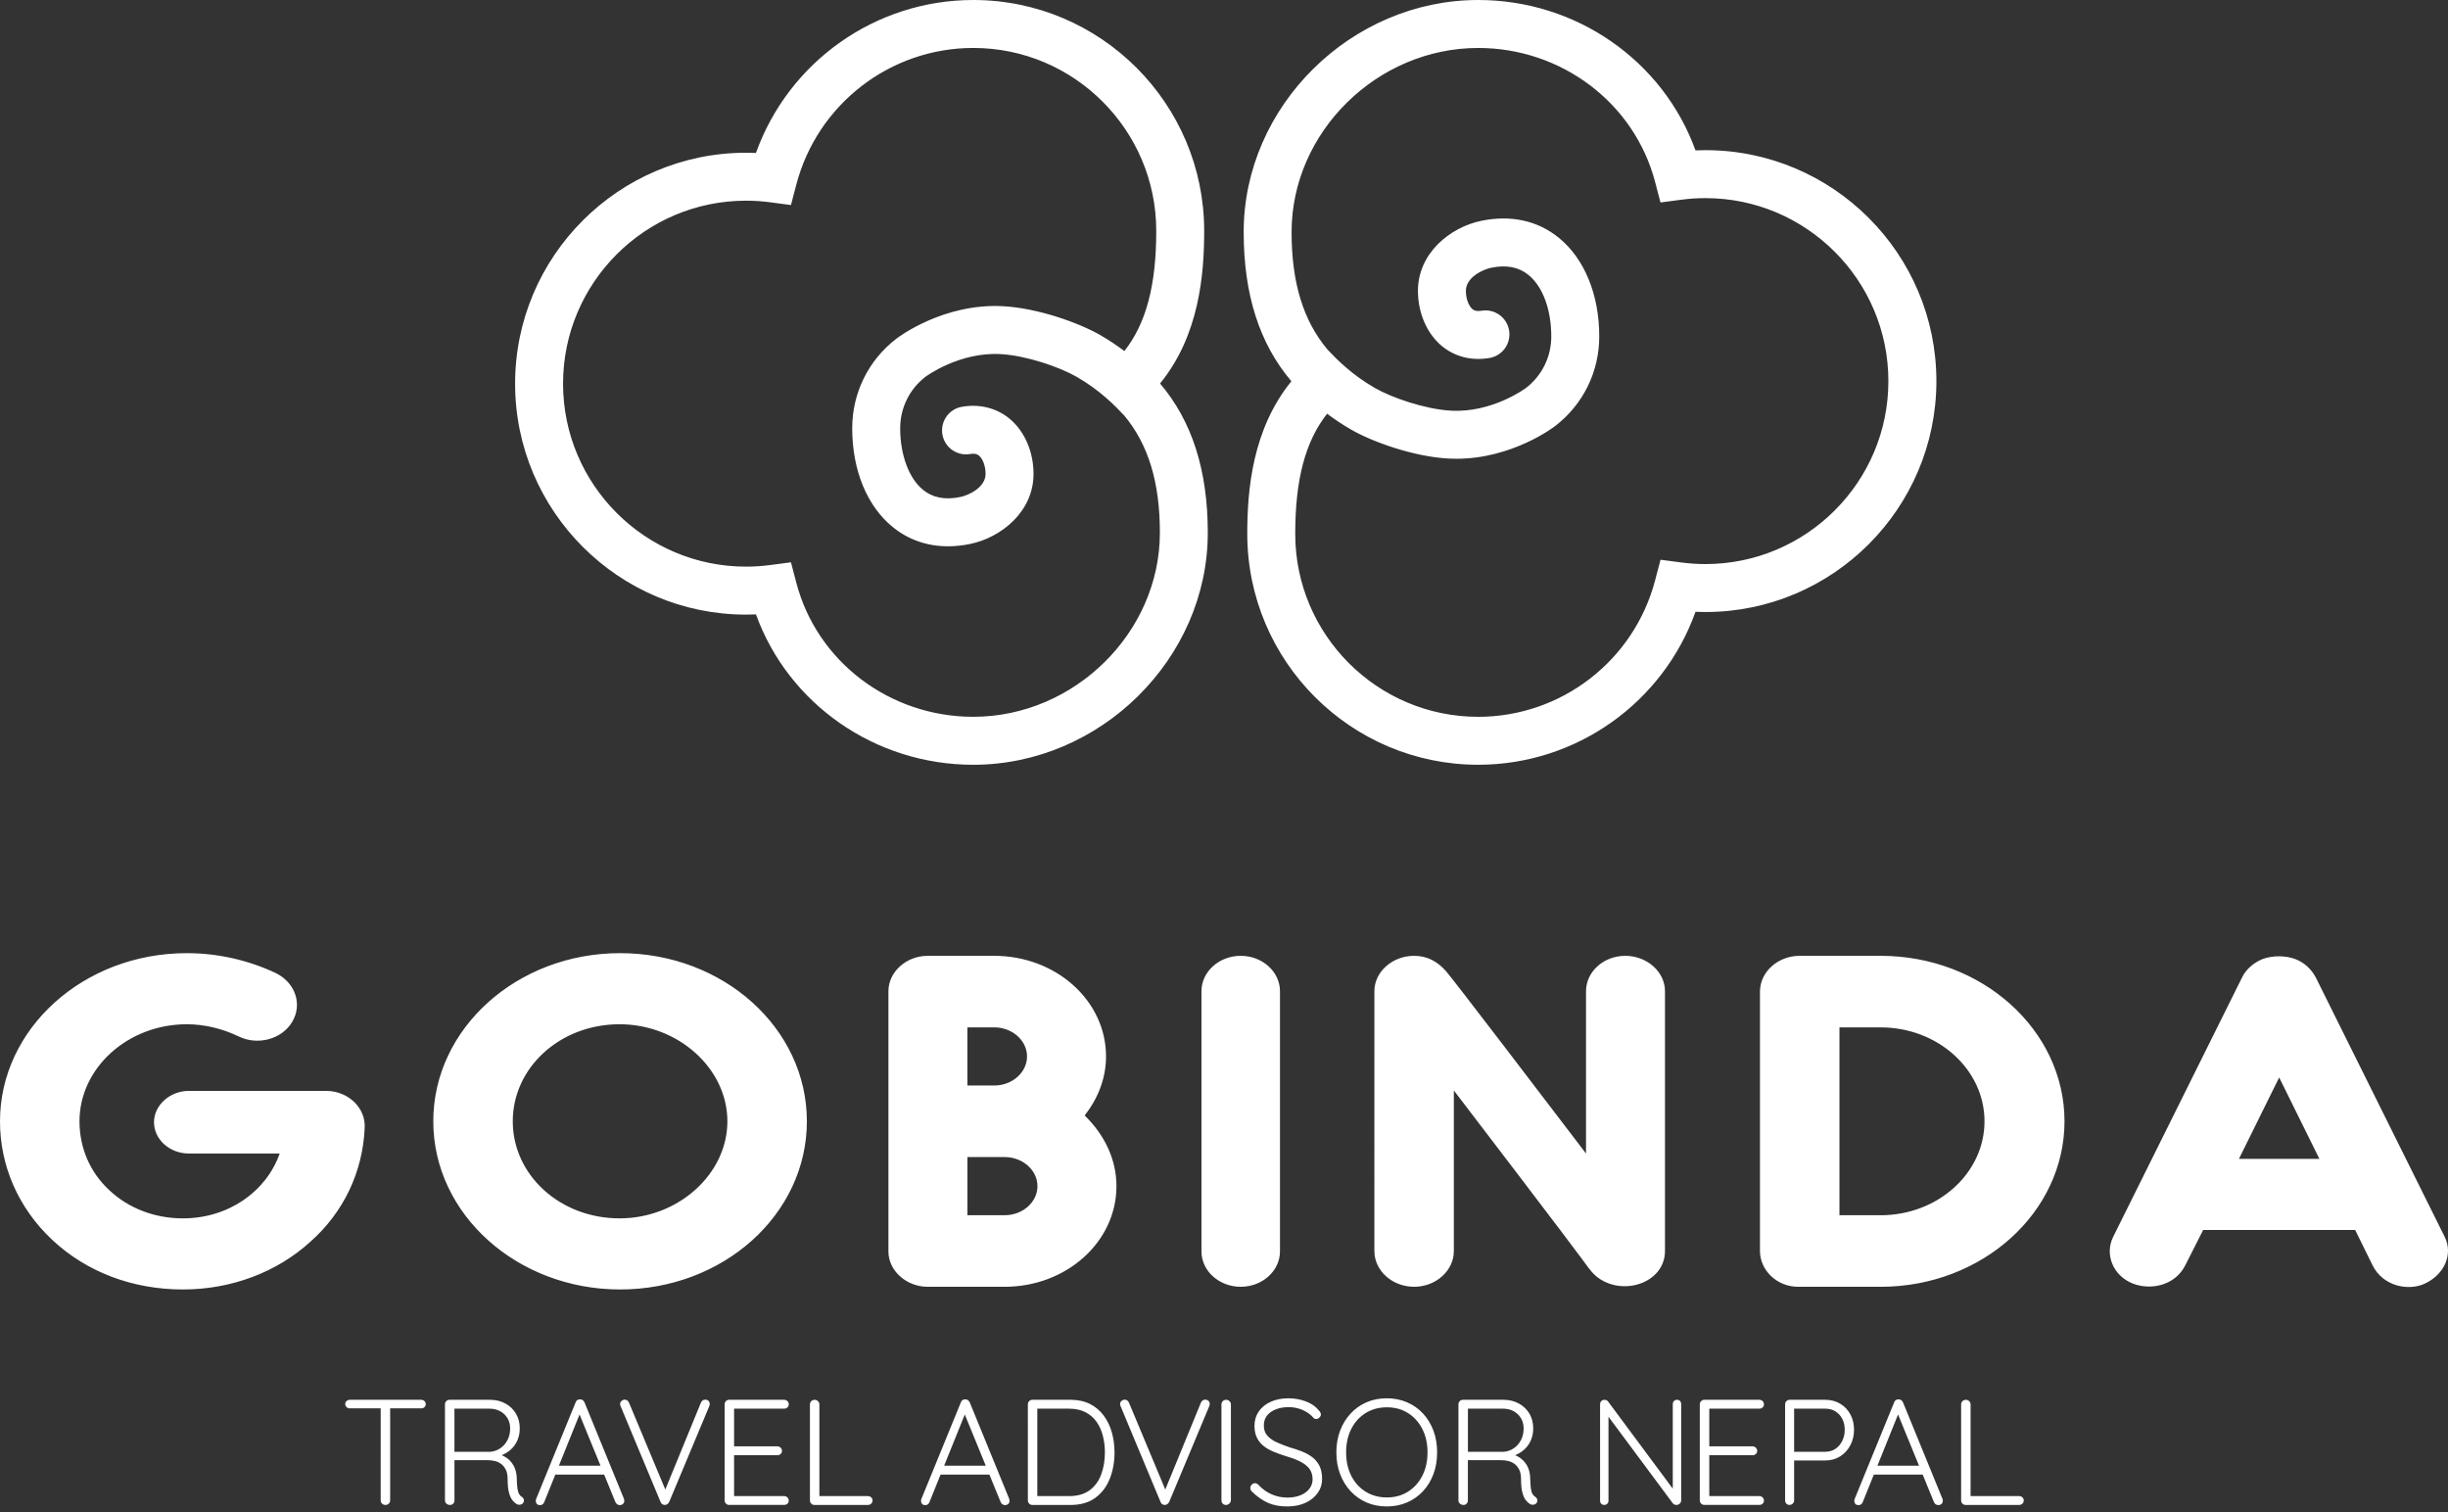 <?xml version="1.0" encoding="utf-8"?>
<!-- Generator: Adobe Illustrator 23.0.3, SVG Export Plug-In . SVG Version: 6.00 Build 0)  -->
<svg version="1.1" id="Ebene_1" xmlns="http://www.w3.org/2000/svg" xmlns:xlink="http://www.w3.org/1999/xlink" x="0px" y="0px"
	 viewBox="0 0 170 105" enable-background="new 0 0 170 105" xml:space="preserve">
<rect x="0" y="0" width="170" height="105" fill="#333333" stroke="none"/>
<path fill="#FFFFFF" d="M118.434,10.427c-0.23,0-0.461,0.005-0.691,0.015
	C115.494,4.229,109.48,0,102.652,0c-8.828,0-16.285,7.376-16.285,16.107
	c0,4.333,1.086,7.743,3.313,10.368c-2.718,3.339-3.064,7.565-3.064,10.593
	c0,8.842,7.194,16.036,16.036,16.036c6.81,0,12.827-4.302,15.092-10.621
	c0.231,0.009,0.462,0.015,0.69,0.015c8.843,0,16.037-7.195,16.037-16.037
	C134.471,17.62,127.277,10.427,118.434,10.427z M118.434,39.168
	c-0.553,0-1.114-0.037-1.665-0.109l-1.455-0.192l-0.373,1.421
	c-1.463,5.586-6.516,9.487-12.289,9.487c-7.006,0-12.705-5.699-12.705-12.706
	c0-3.776,0.698-6.412,2.213-8.343c0.486,0.366,1.027,0.736,1.642,1.09
	c1.562,0.901,4.382,1.884,6.747,2.023c0.2,0.011,0.397,0.016,0.592,0.016
	c3.855,0,6.723-2.169,6.849-2.266c1.951-1.5,3.069-3.77,3.069-6.229
	c0-2.896-1.022-5.392-2.804-6.846c-1.464-1.194-3.32-1.603-5.373-1.185
	c-2.194,0.45-4.414,2.265-4.414,4.865c0,1.523,0.612,2.947,1.635,3.811
	c0.904,0.763,2.087,1.065,3.333,0.853c0.907-0.154,1.516-1.014,1.361-1.921
	c-0.154-0.906-1.014-1.516-1.922-1.361c-0.405,0.068-0.559-0.061-0.625-0.115
	c-0.272-0.229-0.452-0.738-0.452-1.266c0-0.94,1.181-1.485,1.751-1.602
	c1.068-0.22,1.918-0.053,2.599,0.501c0.99,0.808,1.58,2.403,1.58,4.267
	c0,1.417-0.644,2.725-1.764,3.585c-0.022,0.017-2.35,1.739-5.223,1.569
	c-1.764-0.103-4.069-0.885-5.279-1.583c-1.601-0.922-2.637-1.984-3.285-2.672
	c-1.683-2.016-2.483-4.641-2.483-8.152c0-6.926,5.933-12.777,12.956-12.777
	c5.8,0,10.854,3.828,12.289,9.307l0.373,1.422l1.457-0.193
	c0.546-0.072,1.107-0.109,1.663-0.109c7.007,0,12.706,5.699,12.706,12.705
	C131.14,33.469,125.44,39.168,118.434,39.168z M83.624,16.035
	c0-8.842-7.192-16.035-16.035-16.035c-6.809,0-12.827,4.302-15.093,10.621
	c-0.23-0.01-0.46-0.015-0.689-0.015c-8.843,0-16.036,7.194-16.036,16.036
	c0,8.842,7.193,16.036,16.036,16.036c0.23,0,0.461-0.006,0.691-0.015
	c2.249,6.214,8.263,10.442,15.091,10.442c8.828,0,16.285-7.376,16.285-16.108
	c0-4.332-1.087-7.743-3.314-10.368C83.28,23.29,83.624,19.064,83.624,16.035z
	 M67.589,49.774c-5.8,0-10.853-3.827-12.289-9.307l-0.373-1.421l-1.455,0.192
	c-0.55,0.072-1.111,0.109-1.665,0.109c-7.007,0-12.706-5.699-12.706-12.705
	c0-7.007,5.699-12.706,12.706-12.706c0.557,0,1.116,0.037,1.663,0.109l1.457,0.193
	l0.373-1.422c1.464-5.585,6.518-9.486,12.289-9.486
	c7.006,0,12.706,5.699,12.706,12.705c0,3.776-0.699,6.412-2.213,8.343
	c-0.486-0.366-1.027-0.736-1.641-1.091c-1.563-0.901-4.384-1.884-6.749-2.022
	c-4.146-0.242-7.308,2.147-7.44,2.249c-1.952,1.501-3.071,3.771-3.071,6.229
	c0,2.896,1.023,5.392,2.805,6.847c1.091,0.889,2.4,1.344,3.845,1.344
	c0.494,0,1.005-0.053,1.528-0.16c2.194-0.449,4.414-2.265,4.414-4.864
	c0-1.523-0.611-2.948-1.634-3.811c-0.906-0.764-2.088-1.065-3.334-0.854
	c-0.907,0.154-1.515,1.015-1.361,1.922c0.155,0.907,1.017,1.516,1.921,1.36
	c0.404-0.07,0.561,0.061,0.626,0.116c0.271,0.229,0.452,0.737,0.452,1.266
	c0,0.938-1.181,1.484-1.752,1.601c-1.066,0.22-1.917,0.054-2.598-0.501
	c-0.974-0.796-1.58-2.43-1.58-4.267c0-1.415,0.644-2.725,1.763-3.584
	c0.023-0.017,2.346-1.737,5.224-1.569c1.763,0.102,4.069,0.884,5.279,1.583
	c1.602,0.922,2.639,1.986,3.287,2.674c1.682,2.016,2.481,4.639,2.481,8.149
	C80.545,43.923,74.611,49.774,67.589,49.774z"/>
<path fill="#FFFFFF" d="M25.323,78.359c-0.138,3.013-1.449,5.807-3.76,7.858
	c-2.346,2.142-5.52,3.323-8.866,3.323c-3.485,0-6.693-1.212-9.074-3.448
	C1.277,83.887,0,80.968,0,77.863c0-6.429,5.796-11.677,12.972-11.677
	c2.174,0,4.313,0.497,6.21,1.397c1.345,0.683,1.829,2.174,1.104,3.385
	c-0.725,1.212-2.415,1.647-3.726,0.994c-1.104-0.528-2.346-0.839-3.588-0.839
	c-4.105,0-7.452,3.044-7.452,6.74c0,1.832,0.725,3.54,2.07,4.782
	c1.311,1.243,3.139,1.957,5.106,1.957c3.174,0,5.796-1.863,6.727-4.503h-6.313
	c-1.311,0-2.415-0.963-2.415-2.174c0-1.18,1.104-2.174,2.415-2.174h9.591
	C24.219,75.781,25.426,76.962,25.323,78.359z M56.033,77.863
	c0,6.459-5.796,11.677-12.972,11.677c-7.142,0-12.972-5.218-12.972-11.677
	c0-6.46,5.83-11.677,12.972-11.677C50.237,66.185,56.033,71.402,56.033,77.863z
	 M35.609,77.863c0,3.727,3.277,6.739,7.417,6.739c4.071,0,7.487-3.075,7.487-6.739
	c0-3.665-3.416-6.74-7.487-6.74C38.886,71.123,35.609,74.136,35.609,77.863z
	 M77.531,82.365c0,3.882-3.484,6.988-7.762,6.988h-5.347
	c-1.483,0-2.726-1.118-2.726-2.453V68.825c0-1.335,1.242-2.453,2.726-2.453h4.623
	c4.278,0,7.763,3.106,7.763,6.987c0,1.553-0.587,2.951-1.484,4.1
	C76.669,78.763,77.531,80.472,77.531,82.365z M67.181,75.377h1.863
	c1.242,0,2.277-0.901,2.277-2.019s-1.035-2.019-2.277-2.019h-1.863V75.377z
	 M72.046,82.365c0-1.118-1.035-2.019-2.277-2.019h-2.587v4.037h2.587
	C71.011,84.384,72.046,83.483,72.046,82.365z M86.161,89.353
	c-1.518,0-2.726-1.118-2.726-2.453V68.825c0-1.335,1.208-2.453,2.726-2.453
	s2.726,1.118,2.726,2.453v18.075C88.886,88.235,87.678,89.353,86.161,89.353z
	 M115.624,68.825v18.043c0,2.268-3.071,3.23-4.83,1.708
	c-0.345-0.31-0.655-0.776-0.931-1.149c-0.414-0.59-8.418-11.087-8.901-11.708
	v11.149c0,1.367-1.243,2.485-2.76,2.485c-1.518,0-2.759-1.118-2.759-2.485V68.825
	c0-1.335,1.242-2.453,2.759-2.453c0.931,0,1.622,0.404,2.208,1.055
	c0.586,0.684,6.418,8.323,9.73,12.672V68.825c0-1.335,1.207-2.453,2.726-2.453
	C114.383,66.372,115.624,67.49,115.624,68.825z M143.368,77.863
	c0,6.335-5.727,11.491-12.765,11.491h-5.727c-1.483,0-2.656-1.149-2.656-2.485V68.856
	c0-1.366,1.242-2.484,2.759-2.484h5.624
	C137.641,66.372,143.368,71.527,143.368,77.863z M137.813,77.863
	c0-3.603-3.243-6.522-7.21-6.522h-2.863v13.044h2.863
	C134.57,84.384,137.813,81.465,137.813,77.863z M168.384,89.136
	c-1.138,0.528-2.898,0.186-3.622-1.274l-1.208-2.453h-10.557l-1.242,2.453
	c-0.724,1.428-2.414,1.739-3.622,1.274c-1.38-0.529-2.002-2.019-1.38-3.261
	l8.936-17.981c0.276-0.59,0.828-1.056,1.449-1.304
	c0.69-0.248,1.552-0.248,2.242,0c0.656,0.248,1.139,0.714,1.449,1.304
	l8.936,17.981C170.385,87.117,169.729,88.515,168.384,89.136z M161.07,80.472
	l-2.794-5.653l-2.794,5.653H161.07z M24.288,97.795
	c-0.084,0-0.157-0.028-0.219-0.084c-0.062-0.055-0.094-0.125-0.094-0.208
	c0-0.09,0.031-0.164,0.094-0.218c0.063-0.056,0.136-0.084,0.219-0.084h4.954
	c0.09,0,0.167,0.028,0.229,0.084c0.063,0.055,0.094,0.129,0.094,0.218
	c0,0.091-0.031,0.162-0.094,0.214c-0.062,0.052-0.139,0.078-0.229,0.078H24.288z
	 M26.771,104.502c-0.098,0-0.178-0.032-0.24-0.094
	c-0.063-0.063-0.094-0.136-0.094-0.219V97.545h0.657v6.644
	c0,0.084-0.031,0.157-0.094,0.219C26.937,104.47,26.861,104.502,26.771,104.502z
	 M31.255,104.502c-0.104,0-0.189-0.032-0.255-0.094
	c-0.066-0.063-0.099-0.136-0.099-0.219V97.514c0-0.084,0.029-0.157,0.089-0.219
	c0.059-0.063,0.134-0.094,0.224-0.094h2.816c0.396,0,0.751,0.085,1.064,0.255
	c0.313,0.171,0.558,0.405,0.735,0.704c0.178,0.299,0.266,0.64,0.266,1.022
	c0,0.306-0.056,0.585-0.167,0.84c-0.111,0.253-0.268,0.47-0.469,0.646
	c-0.202,0.178-0.428,0.311-0.678,0.402l-0.365-0.126
	c0.257,0.028,0.497,0.114,0.72,0.256c0.222,0.143,0.402,0.337,0.538,0.583
	c0.135,0.247,0.206,0.542,0.213,0.882c0.007,0.299,0.022,0.532,0.047,0.699
	c0.024,0.167,0.061,0.292,0.11,0.375c0.048,0.084,0.111,0.15,0.188,0.198
	c0.069,0.042,0.116,0.101,0.141,0.178s0.015,0.15-0.026,0.218
	c-0.028,0.056-0.07,0.096-0.125,0.121c-0.056,0.024-0.112,0.036-0.167,0.036
	c-0.056,0-0.108-0.014-0.157-0.042c-0.104-0.055-0.205-0.142-0.302-0.26
	c-0.098-0.118-0.18-0.292-0.245-0.522c-0.066-0.229-0.099-0.549-0.099-0.959
	c0-0.271-0.043-0.492-0.13-0.662c-0.087-0.171-0.198-0.304-0.334-0.402
	c-0.136-0.097-0.285-0.164-0.449-0.198c-0.164-0.034-0.318-0.052-0.464-0.052
	h-2.43l0.115-0.157v2.952c0,0.084-0.028,0.157-0.083,0.219
	C31.419,104.47,31.345,104.502,31.255,104.502z M31.443,100.81h2.618
	c0.236-0.021,0.457-0.098,0.662-0.23c0.205-0.132,0.374-0.318,0.506-0.557
	c0.132-0.24,0.198-0.517,0.198-0.83c0-0.396-0.134-0.724-0.401-0.985
	c-0.268-0.26-0.617-0.391-1.048-0.391h-2.493l0.073-0.136v3.275L31.443,100.81z
	 M40.329,98.015l-2.535,6.289c-0.028,0.07-0.066,0.122-0.115,0.157
	c-0.049,0.035-0.104,0.052-0.167,0.052c-0.104,0-0.181-0.026-0.229-0.078
	c-0.049-0.053-0.073-0.117-0.073-0.193c-0.007-0.035-0.004-0.076,0.01-0.125
	l2.754-6.738c0.028-0.077,0.068-0.131,0.12-0.162
	c0.052-0.032,0.113-0.047,0.183-0.047c0.076,0,0.141,0.019,0.193,0.057
	s0.092,0.089,0.12,0.152l2.743,6.706c0.013,0.042,0.02,0.084,0.02,0.126
	c0,0.098-0.031,0.172-0.094,0.224c-0.062,0.052-0.136,0.078-0.219,0.078
	c-0.07,0-0.13-0.019-0.183-0.057c-0.052-0.039-0.092-0.089-0.12-0.152
	l-2.597-6.342L40.329,98.015z M38.4,102.395l0.261-0.615h3.233l0.125,0.615
	H38.4z M48.965,97.19c0.097,0,0.176,0.028,0.235,0.084
	c0.059,0.056,0.088,0.129,0.088,0.219c0,0.042-0.01,0.09-0.031,0.146
	l-2.785,6.655c-0.035,0.069-0.08,0.122-0.136,0.156
	c-0.056,0.035-0.111,0.053-0.167,0.053c-0.062,0-0.122-0.018-0.177-0.053
	c-0.056-0.034-0.094-0.083-0.115-0.146L43.104,97.66
	c-0.014-0.021-0.024-0.045-0.031-0.073s-0.01-0.056-0.01-0.084
	c0-0.097,0.035-0.174,0.104-0.229c0.07-0.056,0.139-0.084,0.209-0.084
	c0.146,0,0.25,0.077,0.313,0.23l2.607,6.237h-0.187l2.566-6.258
	C48.743,97.26,48.84,97.19,48.965,97.19z M50.634,97.201h3.817
	c0.09,0,0.167,0.03,0.229,0.089c0.063,0.059,0.094,0.134,0.094,0.224
	c0,0.09-0.031,0.164-0.094,0.218c-0.062,0.056-0.139,0.084-0.229,0.084h-3.577
	l0.104-0.178v2.931l-0.115-0.136h3.119c0.09,0,0.167,0.031,0.229,0.094
	c0.063,0.063,0.094,0.136,0.094,0.219c0,0.09-0.031,0.164-0.094,0.218
	c-0.062,0.056-0.139,0.084-0.229,0.084h-3.098l0.094-0.105v3.004l-0.052-0.062
	h3.525c0.09,0,0.167,0.031,0.229,0.094c0.063,0.063,0.094,0.136,0.094,0.218
	c0,0.091-0.031,0.164-0.094,0.219c-0.062,0.056-0.139,0.084-0.229,0.084h-3.817
	c-0.091,0-0.166-0.032-0.224-0.094c-0.059-0.063-0.089-0.136-0.089-0.219V97.514
	c0-0.084,0.029-0.157,0.089-0.219C50.469,97.232,50.543,97.201,50.634,97.201z
	 M60.271,103.887c0.09,0,0.167,0.029,0.229,0.089
	c0.063,0.059,0.094,0.13,0.094,0.213c0,0.091-0.031,0.166-0.094,0.224
	c-0.062,0.059-0.139,0.089-0.229,0.089h-3.713c-0.091,0-0.166-0.032-0.224-0.094
	c-0.059-0.063-0.089-0.136-0.089-0.219V97.514c0-0.084,0.031-0.157,0.094-0.219
	c0.063-0.063,0.143-0.094,0.24-0.094c0.084,0,0.159,0.031,0.224,0.094
	c0.066,0.063,0.099,0.136,0.099,0.219v6.55l-0.198-0.178H60.271z M67.082,98.015
	l-2.535,6.289c-0.028,0.07-0.066,0.122-0.115,0.157
	c-0.049,0.035-0.104,0.052-0.167,0.052c-0.104,0-0.181-0.026-0.229-0.078
	c-0.049-0.053-0.073-0.117-0.073-0.193c-0.007-0.035-0.004-0.076,0.01-0.125
	l2.754-6.738c0.028-0.077,0.068-0.131,0.12-0.162
	c0.052-0.032,0.113-0.047,0.183-0.047c0.076,0,0.141,0.019,0.193,0.057
	s0.092,0.089,0.12,0.152l2.743,6.706c0.013,0.042,0.02,0.084,0.02,0.126
	c0,0.098-0.031,0.172-0.094,0.224c-0.062,0.052-0.136,0.078-0.219,0.078
	c-0.07,0-0.13-0.019-0.183-0.057c-0.052-0.039-0.092-0.089-0.12-0.152
	l-2.597-6.342L67.082,98.015z M65.152,102.395l0.261-0.615h3.233l0.125,0.615
	H65.152z M74.351,97.201c0.515,0,0.963,0.098,1.346,0.292
	c0.382,0.194,0.7,0.464,0.954,0.808c0.253,0.344,0.441,0.736,0.563,1.174
	c0.122,0.438,0.183,0.897,0.183,1.376c0,0.668-0.11,1.278-0.329,1.831
	c-0.219,0.552-0.552,0.994-1.001,1.324c-0.448,0.33-1.02,0.496-1.716,0.496
	h-2.659c-0.091,0-0.166-0.032-0.224-0.094c-0.059-0.063-0.089-0.136-0.089-0.219
	V97.514c0-0.084,0.029-0.157,0.089-0.219c0.059-0.063,0.134-0.094,0.224-0.094
	H74.351z M74.247,103.887c0.584,0,1.059-0.136,1.424-0.407s0.633-0.638,0.803-1.101
	c0.17-0.462,0.255-0.971,0.255-1.528c0-0.396-0.047-0.778-0.141-1.147
	c-0.094-0.369-0.24-0.694-0.438-0.975c-0.198-0.281-0.456-0.504-0.772-0.667
	c-0.317-0.164-0.694-0.245-1.132-0.245h-2.284l0.073-0.084v6.258l-0.063-0.104
	H74.247z M83.686,97.19c0.097,0,0.176,0.028,0.235,0.084
	c0.059,0.056,0.088,0.129,0.088,0.219c0,0.042-0.01,0.09-0.031,0.146
	l-2.785,6.655c-0.035,0.069-0.08,0.122-0.136,0.156
	c-0.056,0.035-0.111,0.053-0.167,0.053c-0.062,0-0.122-0.018-0.177-0.053
	c-0.056-0.034-0.094-0.083-0.115-0.146L77.825,97.66
	c-0.014-0.021-0.024-0.045-0.031-0.073s-0.01-0.056-0.01-0.084
	c0-0.097,0.035-0.174,0.104-0.229c0.07-0.056,0.139-0.084,0.209-0.084
	c0.146,0,0.25,0.077,0.313,0.23l2.607,6.237h-0.187l2.566-6.258
	C83.464,97.26,83.561,97.19,83.686,97.19z M85.48,104.179
	c-0.008,0.09-0.044,0.167-0.11,0.229c-0.066,0.062-0.142,0.094-0.225,0.094
	c-0.104,0-0.184-0.032-0.239-0.094c-0.056-0.063-0.084-0.14-0.084-0.229v-6.655
	c0-0.09,0.032-0.167,0.094-0.229c0.064-0.063,0.144-0.094,0.241-0.094
	c0.082,0,0.158,0.031,0.223,0.094s0.1,0.14,0.1,0.229V104.179z
	 M89.444,104.606c-0.529,0.007-0.988-0.075-1.377-0.244
	c-0.39-0.171-0.761-0.43-1.116-0.778c-0.035-0.034-0.065-0.073-0.089-0.115
	c-0.024-0.041-0.037-0.09-0.037-0.146c0-0.084,0.034-0.16,0.1-0.229
	c0.066-0.07,0.141-0.105,0.224-0.105c0.083,0,0.16,0.035,0.229,0.105
	c0.271,0.292,0.578,0.515,0.922,0.667c0.344,0.154,0.715,0.229,1.111,0.229
	c0.334,0,0.631-0.052,0.892-0.157c0.261-0.104,0.468-0.253,0.621-0.448
	c0.153-0.194,0.229-0.421,0.229-0.678c-0.007-0.32-0.096-0.577-0.266-0.772
	c-0.171-0.194-0.398-0.358-0.683-0.491c-0.285-0.132-0.601-0.246-0.949-0.344
	c-0.285-0.09-0.557-0.189-0.819-0.297c-0.26-0.108-0.49-0.239-0.688-0.396
	c-0.198-0.157-0.353-0.349-0.464-0.579c-0.112-0.229-0.168-0.504-0.168-0.824
	c0-0.368,0.098-0.697,0.292-0.985s0.471-0.515,0.83-0.678
	c0.358-0.164,0.773-0.245,1.246-0.245c0.411,0,0.805,0.07,1.184,0.209
	c0.379,0.139,0.68,0.344,0.903,0.615c0.105,0.111,0.157,0.211,0.157,0.302
	c0,0.077-0.035,0.148-0.105,0.213c-0.069,0.067-0.146,0.1-0.229,0.1
	c-0.07,0-0.129-0.025-0.178-0.074c-0.118-0.146-0.267-0.276-0.448-0.391
	c-0.182-0.115-0.381-0.203-0.6-0.265c-0.218-0.063-0.447-0.095-0.683-0.095
	c-0.326,0-0.62,0.051-0.881,0.152c-0.261,0.101-0.467,0.245-0.615,0.433
	c-0.15,0.187-0.224,0.417-0.224,0.688c0,0.292,0.083,0.531,0.25,0.715
	c0.167,0.185,0.386,0.337,0.657,0.459c0.271,0.122,0.559,0.234,0.866,0.339
	c0.298,0.083,0.585,0.179,0.86,0.286c0.275,0.109,0.519,0.242,0.731,0.402
	c0.211,0.16,0.378,0.362,0.501,0.605c0.121,0.243,0.183,0.549,0.183,0.918
	c0,0.355-0.102,0.674-0.303,0.959c-0.201,0.285-0.478,0.512-0.829,0.678
	C90.328,104.512,89.916,104.599,89.444,104.606z M99.8,100.851
	c0,0.55-0.085,1.052-0.255,1.508c-0.171,0.455-0.412,0.852-0.725,1.189
	c-0.313,0.337-0.683,0.598-1.111,0.782c-0.428,0.185-0.896,0.276-1.402,0.276
	c-0.516,0-0.984-0.092-1.408-0.276c-0.425-0.184-0.793-0.445-1.106-0.782
	c-0.313-0.337-0.556-0.734-0.73-1.189c-0.174-0.456-0.26-0.958-0.26-1.508
	c0-0.549,0.087-1.051,0.26-1.507c0.174-0.455,0.417-0.852,0.73-1.189
	s0.681-0.598,1.106-0.783c0.424-0.184,0.893-0.276,1.408-0.276
	c0.507,0,0.974,0.093,1.402,0.276c0.428,0.184,0.798,0.446,1.111,0.783
	c0.313,0.337,0.554,0.734,0.725,1.189C99.716,99.8,99.8,100.303,99.8,100.851
	z M99.133,100.851c0-0.618-0.122-1.163-0.365-1.632
	c-0.243-0.47-0.575-0.837-0.996-1.101c-0.421-0.264-0.91-0.396-1.465-0.396
	c-0.549,0-1.038,0.132-1.466,0.396c-0.428,0.264-0.761,0.631-1.001,1.101
	c-0.239,0.469-0.36,1.013-0.36,1.632c0,0.619,0.121,1.163,0.36,1.633
	c0.24,0.47,0.573,0.837,1.001,1.1c0.428,0.264,0.917,0.397,1.466,0.397
	c0.555,0,1.044-0.133,1.465-0.397c0.421-0.263,0.753-0.63,0.996-1.1
	C99.012,102.014,99.133,101.47,99.133,100.851z M101.636,104.502
	c-0.105,0-0.189-0.032-0.256-0.094c-0.066-0.063-0.099-0.136-0.099-0.219V97.514
	c0-0.084,0.03-0.157,0.089-0.219c0.059-0.063,0.134-0.094,0.224-0.094h2.816
	c0.396,0,0.751,0.085,1.063,0.255c0.313,0.171,0.558,0.405,0.736,0.704
	c0.177,0.299,0.265,0.64,0.265,1.022c0,0.306-0.056,0.585-0.167,0.84
	c-0.112,0.253-0.267,0.47-0.47,0.646c-0.201,0.178-0.427,0.311-0.677,0.402
	l-0.365-0.126c0.256,0.028,0.497,0.114,0.719,0.256
	c0.222,0.143,0.402,0.337,0.538,0.583c0.136,0.247,0.206,0.542,0.213,0.882
	c0.007,0.299,0.023,0.532,0.047,0.699c0.025,0.167,0.061,0.292,0.11,0.375
	c0.049,0.084,0.111,0.15,0.187,0.198c0.07,0.042,0.117,0.101,0.141,0.178
	c0.025,0.077,0.016,0.15-0.026,0.218c-0.028,0.056-0.069,0.096-0.125,0.121
	c-0.056,0.024-0.112,0.036-0.168,0.036c-0.055,0-0.108-0.014-0.156-0.042
	c-0.105-0.055-0.205-0.142-0.303-0.26c-0.097-0.118-0.179-0.292-0.244-0.522
	c-0.067-0.229-0.1-0.549-0.1-0.959c0-0.271-0.043-0.492-0.131-0.662
	c-0.087-0.171-0.197-0.304-0.333-0.402c-0.136-0.097-0.285-0.164-0.449-0.198
	c-0.164-0.034-0.318-0.052-0.464-0.052h-2.43l0.115-0.157v2.952
	c0,0.084-0.028,0.157-0.084,0.219C101.799,104.47,101.726,104.502,101.636,104.502z
	 M101.824,100.81h2.618c0.236-0.021,0.457-0.098,0.662-0.23
	c0.205-0.132,0.374-0.318,0.506-0.557c0.133-0.24,0.198-0.517,0.198-0.83
	c0-0.396-0.134-0.724-0.402-0.985c-0.267-0.26-0.616-0.391-1.048-0.391h-2.492
	l0.073-0.136v3.275L101.824,100.81z M116.457,97.201
	c0.09,0,0.162,0.028,0.213,0.084c0.052,0.055,0.079,0.125,0.079,0.208v6.675
	c0,0.105-0.034,0.186-0.1,0.245c-0.066,0.059-0.141,0.089-0.224,0.089
	c-0.048,0-0.096-0.009-0.141-0.026c-0.045-0.018-0.082-0.044-0.11-0.079
	l-4.651-6.258l0.178-0.104v6.184c0,0.077-0.028,0.143-0.084,0.198
	s-0.125,0.084-0.208,0.084c-0.091,0-0.162-0.028-0.213-0.084
	c-0.053-0.056-0.079-0.122-0.079-0.198V97.514c0-0.098,0.03-0.175,0.089-0.229
	c0.059-0.056,0.131-0.084,0.213-0.084c0.042,0,0.087,0.009,0.136,0.026
	c0.049,0.018,0.087,0.047,0.115,0.089l4.599,6.195l-0.104,0.187v-6.205
	c0-0.084,0.028-0.154,0.084-0.208C116.304,97.229,116.373,97.201,116.457,97.201z
	 M118.355,97.201h3.818c0.09,0,0.167,0.03,0.229,0.089
	c0.062,0.059,0.094,0.134,0.094,0.224c0,0.09-0.032,0.164-0.094,0.218
	c-0.063,0.056-0.14,0.084-0.229,0.084h-3.578l0.105-0.178v2.931l-0.115-0.136
	h3.119c0.09,0,0.167,0.031,0.229,0.094s0.094,0.136,0.094,0.219
	c0,0.09-0.031,0.164-0.094,0.218c-0.063,0.056-0.14,0.084-0.229,0.084h-3.098
	l0.094-0.105v3.004l-0.052-0.062h3.525c0.09,0,0.167,0.031,0.229,0.094
	c0.062,0.063,0.094,0.136,0.094,0.218c0,0.091-0.032,0.164-0.094,0.219
	c-0.063,0.056-0.14,0.084-0.229,0.084h-3.818c-0.091,0-0.166-0.032-0.224-0.094
	c-0.059-0.063-0.089-0.136-0.089-0.219V97.514c0-0.084,0.03-0.157,0.089-0.219
	C118.189,97.232,118.264,97.201,118.355,97.201z M126.75,97.201
	c0.39,0,0.734,0.089,1.033,0.266c0.299,0.177,0.536,0.422,0.709,0.735
	s0.26,0.674,0.26,1.085c0,0.396-0.087,0.756-0.26,1.079
	s-0.41,0.578-0.709,0.767c-0.299,0.187-0.643,0.281-1.033,0.281h-2.211
	l0.053-0.094v2.868c0,0.084-0.032,0.157-0.095,0.219
	c-0.062,0.062-0.136,0.094-0.218,0.094c-0.098,0-0.175-0.032-0.229-0.094
	c-0.056-0.063-0.084-0.136-0.084-0.219V97.514c0-0.084,0.03-0.157,0.089-0.219
	c0.059-0.063,0.134-0.094,0.224-0.094H126.75z M126.75,100.81
	c0.271,0,0.508-0.068,0.71-0.203c0.201-0.136,0.359-0.32,0.474-0.553
	c0.116-0.232,0.173-0.488,0.173-0.766c0-0.292-0.057-0.548-0.173-0.767
	c-0.115-0.219-0.272-0.391-0.474-0.517c-0.202-0.125-0.439-0.187-0.71-0.187
	h-2.211l0.053-0.084v3.139l-0.063-0.062H126.75z M131.892,98.015l-2.534,6.289
	c-0.028,0.07-0.066,0.122-0.115,0.157c-0.049,0.035-0.105,0.052-0.167,0.052
	c-0.105,0-0.182-0.026-0.23-0.078c-0.048-0.053-0.073-0.117-0.073-0.193
	c-0.007-0.035-0.003-0.076,0.011-0.125l2.754-6.738
	c0.028-0.077,0.068-0.131,0.12-0.162c0.052-0.032,0.113-0.047,0.182-0.047
	c0.077,0,0.141,0.019,0.193,0.057c0.052,0.038,0.092,0.089,0.12,0.152
	l2.743,6.706c0.014,0.042,0.021,0.084,0.021,0.126
	c0,0.098-0.031,0.172-0.094,0.224c-0.063,0.052-0.136,0.078-0.219,0.078
	c-0.069,0-0.13-0.019-0.183-0.057c-0.052-0.039-0.092-0.089-0.12-0.152
	l-2.597-6.342L131.892,98.015z M129.963,102.395l0.26-0.615h3.233l0.126,0.615
	H129.963z M140.215,103.887c0.091,0,0.167,0.029,0.229,0.089
	c0.063,0.059,0.094,0.13,0.094,0.213c0,0.091-0.031,0.166-0.094,0.224
	c-0.063,0.059-0.139,0.089-0.229,0.089h-3.713c-0.091,0-0.166-0.032-0.224-0.094
	c-0.059-0.063-0.089-0.136-0.089-0.219V97.514c0-0.084,0.031-0.157,0.094-0.219
	c0.063-0.063,0.143-0.094,0.24-0.094c0.083,0,0.158,0.031,0.224,0.094
	c0.066,0.063,0.099,0.136,0.099,0.219v6.55l-0.198-0.178H140.215z"/>
</svg>
